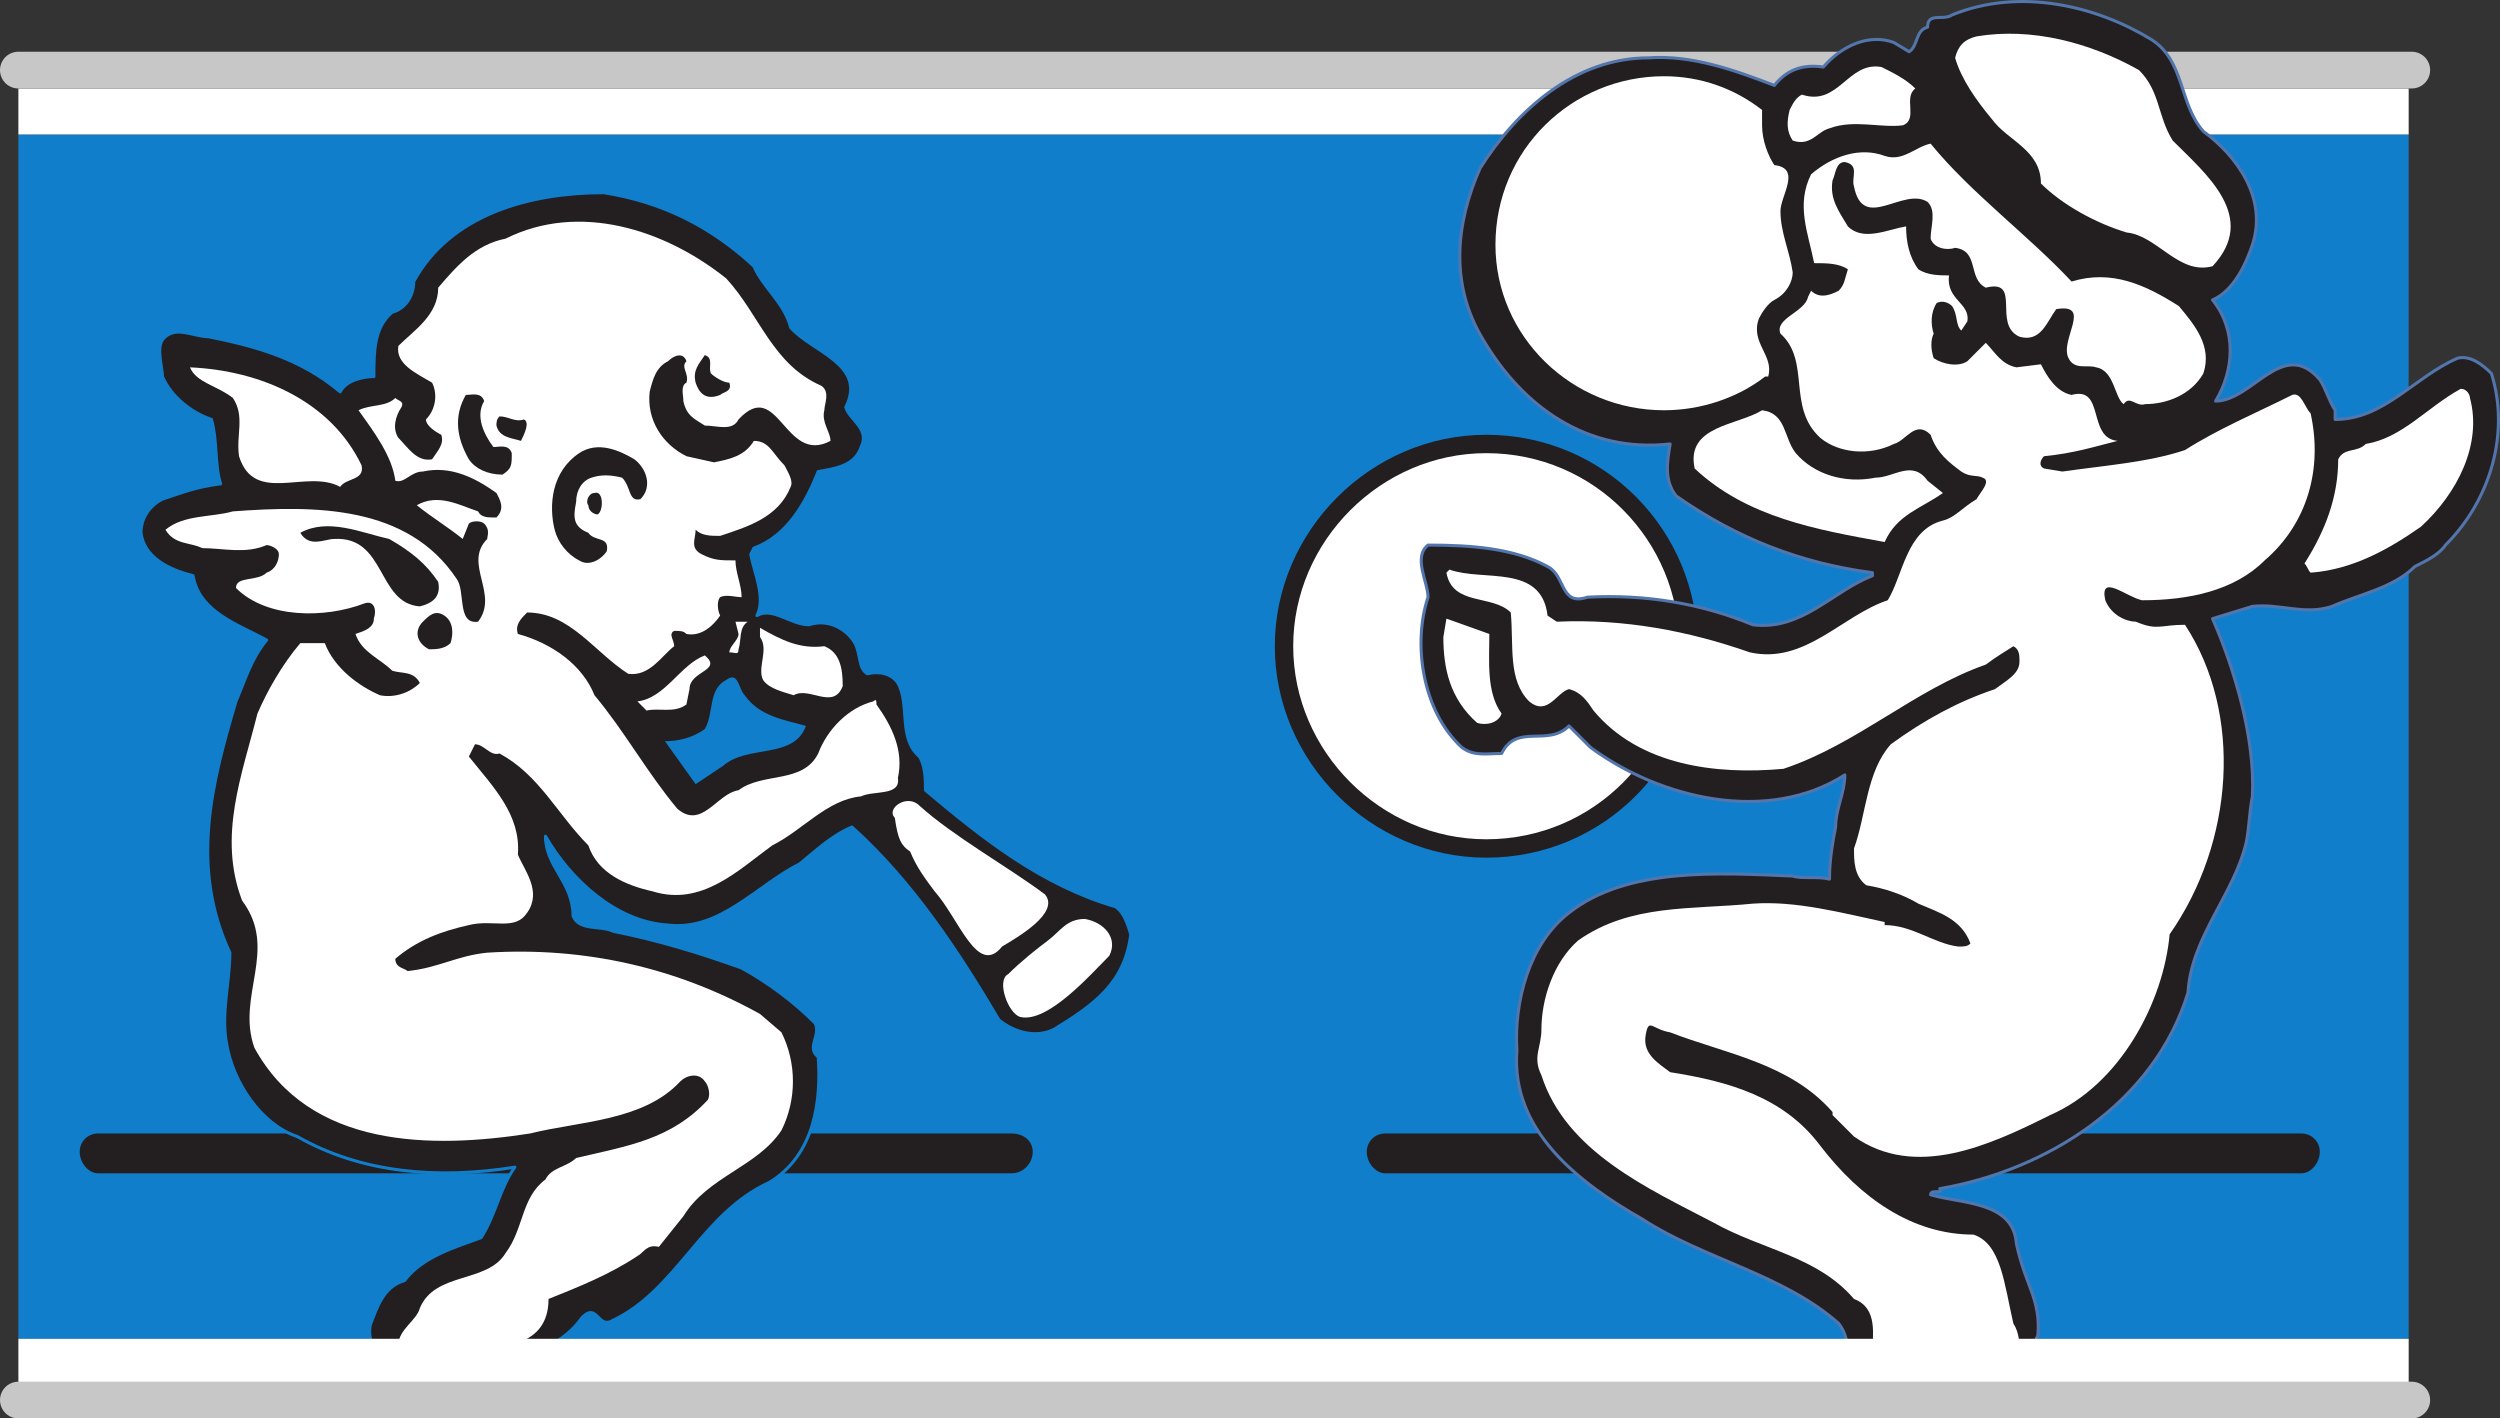 <svg xmlns="http://www.w3.org/2000/svg" width="611.851" height="347.156"><rect width="100%" height="100%" fill="#333333" stroke="none"/><path fill="#117ecc" fill-rule="evenodd" d="M589.5 327.656V32.906H4.5v294.75h585"/><path fill="#231f20" fill-rule="evenodd" d="M247.5 275.156H24c-3.75 0-6.75 3-6.75 6.75s3 7.5 6.75 7.5h223.5c4.5 0 7.5-3.75 7.5-7.5s-3-6.75-7.5-6.75"/><path fill="none" stroke="#117ecc" stroke-linecap="round" stroke-linejoin="round" stroke-miterlimit="10" stroke-width="4.5" d="M247.5 275.156H24c-3.75 0-6.75 3-6.75 6.75s3 7.5 6.75 7.5h223.5c4.5 0 7.5-3.75 7.5-7.5s-3-6.75-7.5-6.75zm0 0"/><path fill="#231f20" fill-rule="evenodd" d="M117 94.406c-1.5.75-3.75-1.5-4.5-3-.75-3 0-4.5 1.5-6 6-2.25 1.5 5.25 4.5 6.75 0 .75 0 1.5-1.5 2.25"/><path fill="#231f20" fill-rule="evenodd" d="M258 251.906c-4.5 2.25-9.75.75-13.5-2.25-9.75-16.5-21-33.75-36-47.25-5.25 2.25-9 6-12.75 9-10.5 5.25-19.5 16.5-32.25 15-12.75-.75-24-11.25-30-21.75 0 7.5 6.75 11.25 6.75 19.5 1.5 3.75 6.75 2.25 9.75 3.75 11.25 2.25 21 5.25 31.5 9 6.75 3.75 12.75 8.25 18 13.5 1.5 3-2.25 6 .75 8.25.75 10.5-.75 24-12 30.75-16.5 7.5-22.5 26.25-38.25 33.75-3.75 2.25-3.75-4.5-7.5-.75-9 12.75-27.75 10.5-41.25 9.75-3 0-6.75 0-9-.75-1.5-2.25-2.25-5.25-1.5-7.5 1.5-3.75 3-9 8.25-10.5 4.5-6 12.75-8.25 18.75-10.5 3.75-6 4.5-12 8.25-17.25-18.75 3-37.5 1.5-53.25-7.5-9-3-15.75-13.5-17.25-22.5-1.5-7.5.75-15 .75-22.5-9.75-21-4.5-41.25 1.5-61.5 2.25-5.25 3.75-10.5 7.5-15-6.75-3.75-16.5-6.75-18-15.75-6-1.5-12-4.5-12.75-10.5 0-3.75 2.25-6.75 5.25-8.25 4.5-1.5 8.25-3 14.25-3.75-1.5-4.5-.75-10.5-2.25-15.75-4.5-1.5-9.75-5.25-12-10.5 0-2.25-1.5-6.75 0-9 3-3.75 7.5-.75 11.25-.75 11.25 2.25 22.5 5.25 32.25 13.5 1.5-3 6-3.75 8.25-3.75 0-6 0-12 4.5-15.75 3-.75 5.25-3.75 5.25-7.5 9-16.5 28.5-21.75 46.5-21.75 14.25 2.25 26.25 8.25 36.75 18 2.25 5.25 7.5 9 9 15 5.25 6 18.75 9 13.5 19.5.75 3 6 5.25 3.75 9.75-1.5 4.5-6 5.25-10.5 6-3 7.5-7.5 15.75-15.75 18.75l-.75 1.5c.75 4.5 3.75 10.5 1.5 15 3.75-2.25 8.25 2.25 12.75 2.25 4.5-1.5 9 .75 11.25 4.5 1.5 3 .75 6 3 7.5 3-.75 6 0 7.5 2.25 3 5.25 0 13.5 5.25 18 1.5 2.25 1.5 6 1.5 8.25 14.25 12 28.5 23.25 46.5 28.5 2.25 1.5 3 4.5 3.75 6.75-1.5 12-9 17.25-18.75 23.25"/><path fill="none" stroke="#117ecc" stroke-linecap="round" stroke-linejoin="round" stroke-miterlimit="10" stroke-width=".75" d="M258 251.906c-4.5 2.25-9.75.75-13.5-2.25-9.75-16.5-21-33.75-36-47.25-5.25 2.25-9 6-12.75 9-10.5 5.25-19.5 16.5-32.25 15-12.75-.75-24-11.25-30-21.75 0 7.5 6.75 11.25 6.75 19.5 1.5 3.75 6.75 2.25 9.75 3.75 11.25 2.25 21 5.25 31.5 9 6.75 3.75 12.75 8.25 18 13.5 1.5 3-2.25 6 .75 8.25.75 10.5-.75 24-12 30.75-16.5 7.5-22.5 26.25-38.25 33.75-3.75 2.25-3.75-4.5-7.5-.75-9 12.75-27.75 10.5-41.25 9.75-3 0-6.75 0-9-.75-1.5-2.25-2.25-5.25-1.5-7.5 1.5-3.75 3-9 8.25-10.5 4.5-6 12.75-8.25 18.75-10.5 3.75-6 4.5-12 8.25-17.25-18.75 3-37.5 1.5-53.25-7.5-9-3-15.75-13.5-17.25-22.5-1.5-7.5.75-15 .75-22.5-9.75-21-4.5-41.25 1.5-61.5 2.25-5.25 3.75-10.5 7.5-15-6.75-3.75-16.5-6.75-18-15.75-6-1.5-12-4.5-12.75-10.5 0-3.75 2.25-6.75 5.25-8.25 4.5-1.5 8.25-3 14.25-3.75-1.5-4.5-.75-10.5-2.25-15.75-4.5-1.5-9.75-5.25-12-10.5 0-2.25-1.5-6.75 0-9 3-3.75 7.5-.75 11.25-.75 11.25 2.25 22.5 5.25 32.25 13.5 1.5-3 6-3.75 8.25-3.75 0-6 0-12 4.5-15.75 3-.75 5.25-3.75 5.25-7.5 9-16.5 28.5-21.75 46.5-21.75 14.25 2.25 26.25 8.25 36.75 18 2.25 5.25 7.5 9 9 15 5.25 6 18.75 9 13.5 19.5.75 3 6 5.25 3.75 9.75-1.5 4.5-6 5.25-10.5 6-3 7.5-7.5 15.75-15.75 18.75l-.75 1.5c.75 4.5 3.75 10.5 1.5 15 3.75-2.25 8.25 2.25 12.75 2.25 4.5-1.5 9 .75 11.25 4.5 1.5 3 .75 6 3 7.5 3-.75 6 0 7.5 2.25 3 5.25 0 13.5 5.25 18 1.5 2.25 1.5 6 1.5 8.25 14.25 12 28.5 23.25 46.5 28.5 2.25 1.5 3 4.5 3.75 6.75-1.5 12-9 17.25-18.75 23.25zm0 0"/><path fill="#fff" fill-rule="evenodd" d="M271.5 233.906c-4.5 4.5-15 16.5-21.75 15-3-.75-6-9-3-10.5 3-3 6.75-6 9.75-8.25s4.5-5.25 9-5.25c4.5.75 8.25 4.5 6 9m-26.25-2.25c-6 7.5-10.5-6.75-16.5-13.5-2.25-3-4.5-6-6-9.75-2.25-1.5-3-3-3.75-8.25-2.25-2.25 3-6 6-3 8.25 7.5 21.75 15 30.75 21.75 3.75 4.5-6.75 10.5-10.5 12.75"/><path fill="#fff" fill-rule="evenodd" d="M210.75 194.906c-8.25.75-14.25 8.25-21.75 12-8.25 6-17.25 15-29.25 11.25-6.75-1.5-13.5-4.5-15.75-11.25-7.5-7.5-12-17.25-21.75-22.5-2.25.75-3.75-2.25-6-2.25l-1.5 3c6 7.5 12.75 14.25 12 24 1.5 3.75 6 9 2.25 14.25-3 4.5-8.25 1.5-14.25 3-6.75 1.5-12.75 3.75-18 8.25 0 2.25 2.25 2.25 3 3 7.5-.75 12-3.75 19.5-4.5 24-1.5 46.5 3.75 66.75 15l5.25 4.5c3.75 7.5 3.75 16.5 0 24-6 9-18 11.25-24 21l-6 7.5c-3-.75-3.75 1.5-5.25 2.25-6.75 4.5-14.25 7.5-21.75 10.5 0 12-12 12-19.5 12l-15.75-.75c-.75-.75-.75 0-1.5 0 0-3.75 4.5-6 5.25-9 3.75-9 16.5-6 21-13.5 4.5-6 3.75-13.5 9.75-18 1.5-3 5.25-3 7.5-5.25 12.75-3 23.25-4.5 32.25-14.25.75-1.5 0-3.75-.75-4.5-1.5-2.25-4.5-1.5-6 0-9 9.75-24.75 9.75-36.75 12.75-24 3.75-54 3.75-67.5-21-4.5-12.75 6-24-3-36-6-15.75 0-30.75 3.75-45.75 2.25-5.25 6-12 10.5-17.25h6c2.25 6 8.25 10.5 13.5 12.75 3.75.75 7.5-.75 9.75-3-1.5-3-4.5-2.25-6.75-3-3-3-7.5-4.5-9-9 2.25-.75 4.5-1.5 4.5-3.75.75-2.25 0-4.5-2.25-3.75-9.75 3.75-24 3.75-31.5-3.75 0-3 5.25-1.5 7.5-3.75 2.25-.75 3-3 3-4.5s-2.25-2.25-3-2.25c-5.25 2.25-10.5.75-15.75.75-3-1.5-6.75-.75-9-4.5 4.5-3.75 11.25-3 16.5-4.5 20.25-1.5 42.75-1.5 54.75 16.5 2.25 3 0 11.25 5.25 10.5 5.25-6.75-3.75-14.25 2.25-20.25 0-.75.75-2.25-.75-3.75-.75-.75-3-.75-3.75 0l-1.5 3.75c-3.75-3-7.5-5.25-11.25-8.25 5.25-3 10.5 0 15 1.5.75 1.5 2.25 1.5 4.5 1.5 2.25-2.25.75-4.5 0-6-5.25-3.75-11.25-6.75-18-5.25-3 0-4.5 3-6.75 2.25-.75-6-5.25-12-9-17.25 3-1.5 6.75-.75 9-3 .75.75 2.25.75 1.5 2.25-1.5 2.25-2.25 5.25-.75 7.5 2.25 2.25 4.5 6 8.25 5.25 1.5-2.25 3-3.75 2.25-6-1.5-.75-3.75-2.25-3.75-3.75 2.25-2.25 3-6 1.5-9-3.75-2.25-9-4.5-8.25-9 3.75-3.75 9.75-7.5 9.75-14.25 4.5-5.25 9-10.5 16.5-12 18-9 39-2.25 54 9.75 8.25 9 11.25 21 23.25 26.25 2.25 1.5.75 4.5.75 6-.75 3 1.5 5.25 1.5 7.5-11.25 6-12.75-15.75-22.5-5.25-1.5 3-5.25 1.5-8.25 1.5-2.25-1.5-4.5-2.25-5.25-6 0-1.5-.75-3.75.75-4.5.75-2.25-1.5-3.75 0-5.25-.75-2.25-3-1.5-4.5 0-3 1.5-3.75 4.5-4.5 7.5-.75 6.75 3 12.75 9 15.75l6.75 1.5c3.75-.75 7.5-1.5 9.75-5.25 3.75 0 4.5 3 7.5 6 .75 1.5 2.25 3.75 1.5 5.25-3 7.5-10.5 9.75-17.25 12-2.25 0-4.5 0-6-1.5 0 2.25-1.5 4.5 1.5 6s4.5 1.5 8.25 1.5c0 3 1.5 6 1.5 9-1.5 0-3.75-.75-5.25 0-.75.75-.75 3 0 4.5-1.5 2.25-4.5 5.25-8.25 4.5-.75-.75-1.5-.75-3-.75-1.5.75 0 2.25 0 3.75-3 2.25-6 7.5-11.25 6.75-8.25-5.25-14.25-15-24.75-15-1.5 1.5-3 3-2.25 5.25 8.25 2.25 15.75 7.5 18.75 15 7.5 9 12.75 18.75 20.25 27.75 6 5.25 9.75-3.75 15-4.5 6-4.5 15.75-1.5 19.5-9 2.25-6 7.5-11.25 13.5-12.75.75-.75.75 0 .75.75 3.75 5.25 6.75 11.25 5.25 18 .75 4.5-6 3-9 4.5"/><path fill="#fff" fill-rule="evenodd" d="M206.25 167.906c-2.25 6-8.25 0-12 2.25-2.25-.75-6-1.5-7.5-3.75-1.5-3 1.5-7.5-.75-10.5v-2.25c5.25 3 9.75 5.25 15.75 4.5 3.75 1.5 4.5 5.25 4.5 9.75"/><path fill="#117ecc" fill-rule="evenodd" d="m177 187.406-6.75 4.5-7.5-10.5c3 0 6.75-.75 9.75-3 2.25-3.75.75-9.75 5.25-12 3-2.25 3 2.25 4.5 3.75 3.75 5.25 9.75 6 15 7.5-3 8.25-14.25 4.5-20.25 9.75"/><path fill="#231f20" fill-rule="evenodd" d="M176.25 96.656c-3.75 1.5-5.25-.75-6-3-.75-3 .75-4.5 2.25-6.75 2.25.75.75 3 1.5 4.5.75.75 3 2.25 4.5 2.25.75 2.25-1.5 2.25-2.25 3"/><path fill="#fff" fill-rule="evenodd" d="M180.75 158.906c0 1.5-.75.75-2.25.75 0-1.5 2.25-3 2.25-4.5l-.75-3h3c-2.25 1.5-1.5 4.5-2.25 6.75m-12.75 13.5c-3 2.25-6.75.75-9.75 1.5l-2.25-2.25c6.75-.75 10.5-9 16.5-11.25 4.5 3.75-3.75 3.75-3.75 8.25l-.75 3.75"/><path fill="#231f20" fill-rule="evenodd" d="M156.75 122.156c-3 .75-2.25-3-4.5-5.25-3-.75-5.25-.75-7.5 0s-3.75 3-3.75 6c-.75 3.75-.75 6 3 7.5 1.5 2.25 5.25.75 4.5 4.5-1.5 2.25-4.5 3.75-6.75 2.25-3-1.5-5.25-4.5-6-7.5-1.5-6-.75-14.25 6-18.75 4.5-3 9.75-.75 13.5 1.5 3 2.25 4.5 6.75 1.5 9.75"/><path fill="#231f20" fill-rule="evenodd" d="M146.25 125.906c-.75 0-2.25-.75-2.25-2.25-.75-.75 0-3 1.5-3 2.25-.75 2.25 4.5.75 5.25m-18.75-18c-2.25-.75-5.25-.75-6-3.75 0-.75 0-1.5.75-2.25 2.25 0 3.75 1.5 6 .75 1.5.75 0 3.75-.75 5.25"/><path fill="#231f20" fill-rule="evenodd" d="M123 116.156c-3.75 0-6.75-1.5-8.25-3.75-3-5.25-3.75-10.5-.75-15.75 1.5 0 3.75-.75 4.5 1.5-2.25 3.75 0 8.25 2.25 11.25 1.5 0 3.75-.75 4.5 1.5 0 3 0 3.75-2.25 5.25m-12.75 41.25c-1.5 1.5-3.75 1.5-5.25 1.5-3-1.5-3.75-4.5-1.5-6.75 1.5-1.5 3-3 5.25-1.5s2.25 4.5 1.5 6.75m-7.5-9c-10.5-.75-8.25-17.25-21-16.5-2.25 0-6 2.25-8.25-1.5 6.75-3.75 15 0 21.75 1.5 5.25 3 9 6 12 10.5.75 3.75-1.5 5.25-4.5 6"/><path fill="#fff" fill-rule="evenodd" d="M83.25 119.156c-8.25-4.5-21 4.5-24.75-7.5-.75-5.25 1.5-9.75-1.5-14.25-3.75-3-9-3.75-10.5-7.5 17.25.75 34.5 8.25 42 24 .75 3.75-3.75 3-5.25 5.25m506.25-86.25v-11.25H4.5v11.25h585"/><path fill="none" stroke="#c8c7c8" stroke-linecap="round" stroke-linejoin="round" stroke-miterlimit="10" stroke-width="9" d="M590.25 17.156H4.5"/><path fill="#231f20" fill-rule="evenodd" d="M563.25 275.156H339c-3.75 0-6.75 3-6.75 6.75s3 7.5 6.75 7.5h224.25c3.75 0 6.75-3.75 6.75-7.5s-3-6.75-6.75-6.75"/><path fill="none" stroke="#117ecc" stroke-linecap="round" stroke-linejoin="round" stroke-miterlimit="10" stroke-width="4.5" d="M563.25 275.156H339c-3.75 0-6.75 3-6.75 6.75s3 7.5 6.75 7.5h224.25c3.75 0 6.75-3.75 6.75-7.5s-3-6.75-6.75-6.75zm0 0"/><path fill="#fff" fill-rule="evenodd" d="M363.75 207.656c27.75 0 49.5-22.5 49.5-49.5s-21.75-49.5-49.5-49.5c-27 0-49.5 22.5-49.5 49.5s22.5 49.5 49.5 49.5"/><path fill="none" stroke="#231f20" stroke-linecap="round" stroke-linejoin="round" stroke-miterlimit="10" stroke-width="4.5" d="M363.75 207.656c27.75 0 49.5-22.5 49.5-49.5s-21.75-49.5-49.5-49.5c-27 0-49.5 22.5-49.5 49.5s22.5 49.5 49.5 49.5zm0 0"/><path fill="#231f20" fill-rule="evenodd" d="M591 138.656c-5.25 5.25-13.5 6.75-20.25 9.75-6.75 2.25-12.75-.75-19.5 0l-9.75 3c5.25 12 10.5 29.25 9.75 43.5-.75 3.75-.75 7.5-1.5 11.25-3 12.75-13.5 23.25-14.25 36.75-8.25 27-34.5 43.5-60.75 48 .75 1.5-2.25 0-2.25 1.5 7.5 2.25 20.25 1.5 21 12 2.25 10.5 6 13.5 5.25 22.5-2.25 3 2.25 12-5.25 11.25-12 0-26.25.75-38.25 1.5-.75-1.5-2.25-1.5-3-2.25 0-4.5.75-9.75-2.25-13.5-13.5-12-33-15.75-48-25.5-15.75-9-32.25-21.75-30.75-41.25-.75-12 3-26.25 12.75-33.75 14.25-11.25 36.75-9.75 54.75-9 2.25.75 6 0 9 .75 0-4.5.75-9 1.5-12.75 0-4.5 2.25-8.25 2.25-12.75-18.75 12-45 6-62.25-6.75l-5.25-5.25c-5.25 5.25-12.75-.75-16.5 6.75-3.75 0-6.75.75-9.75-1.5-9.75-9-12-25.5-8.25-36.75 0-3.75-3.75-9.75 0-12.75 10.5 0 21 .75 29.25 5.25 4.5 2.25 3 9.75 9.75 7.5 14.25-.75 27.75 1.5 40.5 6.75 12 1.5 19.5-8.25 29.25-12v-.75c-17.25-2.25-33-8.25-48-18.75-3-3.75-2.25-8.25-1.5-12.75-20.25 2.25-36-9-45.75-25.5-8.25-13.5-6.75-28.5-.75-42 9-14.25 23.25-27 41.25-27 10.5-.75 21 3 30.75 6.75 3-3.75 6.75-5.25 12-4.5 4.5-5.25 11.25-8.25 17.25-6l3.75 2.25c2.25-1.5 1.5-5.25 4.5-6 0-3.75 3.75-1.5 6-3 16.5-6.75 35.25-2.25 48.75 6 8.25 5.25 6.75 15.75 12.75 22.5 8.25 6 15.75 16.5 12 27.75-1.5 4.5-4.5 11.25-9.75 13.5 6 7.5 5.25 17.25.75 24.75 9 0 16.5-15.75 25.5-5.25 1.5 2.25 2.25 5.25 3.75 7.5v2.25c12 0 19.5-10.5 30-15 3-.75 6 1.5 8.25 3.75 4.5 14.25 0 30.75-11.25 42-1.5 2.25-4.5 3.75-7.5 5.25"/><path fill="none" stroke="#5275ac" stroke-linecap="round" stroke-linejoin="round" stroke-miterlimit="10" stroke-width=".75" d="M591 138.656c-5.25 5.25-13.5 6.75-20.25 9.75-6.75 2.25-12.75-.75-19.5 0l-9.75 3c5.25 12 10.5 29.25 9.75 43.5-.75 3.75-.75 7.5-1.5 11.25-3 12.75-13.5 23.25-14.25 36.75-8.25 27-34.5 43.5-60.75 48 .75 1.5-2.25 0-2.25 1.5 7.5 2.25 20.25 1.5 21 12 2.25 10.5 6 13.5 5.25 22.5-2.25 3 2.25 12-5.25 11.25-12 0-26.25.75-38.25 1.5-.75-1.5-2.25-1.5-3-2.25 0-4.5.75-9.75-2.25-13.5-13.5-12-33-15.75-48-25.5-15.75-9-32.25-21.75-30.75-41.25-.75-12 3-26.25 12.75-33.75 14.25-11.25 36.75-9.75 54.75-9 2.25.75 6 0 9 .75 0-4.5.75-9 1.5-12.75 0-4.5 2.25-8.25 2.25-12.75-18.75 12-45 6-62.25-6.75l-5.25-5.25c-5.25 5.25-12.75-.75-16.5 6.75-3.75 0-6.75.75-9.75-1.5-9.75-9-12-25.5-8.25-36.75 0-3.75-3.75-9.75 0-12.75 10.5 0 21 .75 29.25 5.25 4.5 2.25 3 9.75 9.75 7.5 14.25-.75 27.75 1.5 40.5 6.75 12 1.5 19.5-8.25 29.25-12v-.75c-17.25-2.25-33-8.25-48-18.75-3-3.75-2.25-8.25-1.5-12.75-20.25 2.25-36-9-45.75-25.5-8.25-13.5-6.75-28.5-.75-42 9-14.25 23.25-27 41.25-27 10.5-.75 21 3 30.75 6.75 3-3.75 6.75-5.25 12-4.5 4.5-5.25 11.25-8.25 17.25-6l3.75 2.25c2.25-1.5 1.5-5.25 4.5-6 0-3.75 3.75-1.5 6-3 16.5-6.75 35.25-2.25 48.75 6 8.25 5.25 6.75 15.75 12.75 22.5 8.25 6 15.75 16.5 12 27.75-1.5 4.5-4.5 11.25-9.75 13.5 6 7.5 5.25 17.25.75 24.75 9 0 16.5-15.75 25.5-5.25 1.5 2.25 2.25 5.25 3.75 7.5v2.25c12 0 19.5-10.5 30-15 3-.75 6 1.5 8.25 3.75 4.5 14.25 0 30.75-11.25 42-1.5 2.25-4.5 3.75-7.5 5.25zm0 0"/><path fill="#fff" fill-rule="evenodd" d="M592.5 128.906c-7.5 5.25-16.5 10.5-27 11.25-.75-.75-.75-1.5-1.5-2.25 5.25-8.25 8.25-16.5 8.25-25.5 1.5-3 4.5-1.5 6.75-3.75 9-1.5 15-9 23.25-13.5 1.5 0 2.25 1.5 2.25 2.25 3 11.25-3 23.25-12 31.5m-131.25 3.75c-16.5-3-33.75-6-46.5-18-2.25-10.5 10.5-10.5 16.5-14.25 6 .75 5.25 6.75 8.25 10.5 4.5 5.25 12 7.5 19.5 6 4.5 0 9-4.5 12.75.75l3.75 3c-5.25 3.75-11.25 5.25-14.25 12"/><path fill="#fff" fill-rule="evenodd" d="M554.25 137.156c-7.5 7.5-18.75 9.75-30 9.75-3.75-.75-10.5-6.75-9 0 1.5 3.75 5.25 5.25 7.5 5.25 5.25 2.25 6 .75 12 .75 14.25 21.75 12 53.25-3.75 75.75-1.5 16.5-12 36.75-29.25 44.25-15 7.5-33 15.75-48 5.25l-5.25-5.25v-.75c-10.5-12-26.25-14.25-39.75-19.5-4.5-.75-5.25-3.75-6 .75s3 6.75 6 9c14.25 2.25 27.75 6 36.75 18 9.75 12.75 22.5 21.75 37.5 21.75 6.75 2.25 7.5 12 9.75 21.75 1.5 2.25 1.5 5.25 1.5 6l-5.25.75-30.75.75c0-4.5 1.5-11.25-4.5-13.5-9-10.5-22.5-12-34.5-18.75-15.75-8.25-36-17.25-42-36-2.25-4.5 0-6.75 0-11.25 0-7.5 3-16.5 9-21.75 12.75-9 27.75-7.5 42.75-9 10.5-.75 21.75 2.25 32.25 4.5v.75c6.75 0 12 4.5 18 5.25 1.5 0 2.25 0 3-.75-2.25-6-7.5-7.5-12.75-9.75-3.75-2.25-8.25-3.75-12.75-4.5-3-2.25-3-6-3-9 3-8.25 3-18.75 9-25.5 8.25-6 16.5-10.5 25.5-13.5 3-2.25 6-3.75 6-6.75 0-1.5 0-3-1.5-3.75-2.25 1.5-3.75 2.25-6.75 4.5-17.25 6-31.5 19.5-49.5 25.5-16.5 1.5-35.25-.75-46.5-14.25-1.5-2.25-3-4.5-6-5.25-3 .75-5.25 6.75-9.75 3-5.25-5.25-3.75-13.5-4.5-21.75-4.5-4.5-14.25-1.5-15.75-9.75l.75-.75c8.25 3 22.5-1.5 24 11.25l2.25 1.5c16.5-.75 32.25 2.25 47.25 7.5 13.5 3 22.5-9 33.75-12.75 3.75-6 4.5-17.25 13.5-19.5 3-.75 4.5-3 8.25-5.25.75-1.5 3.75-4.5 1.5-5.25-1.5-.75-3 0-5.25-1.5-3-2.25-6-4.5-7.5-9-3.75-3.75-6 1.5-9 2.25-6 3-13.5 2.25-18-1.5-8.25-7.5-2.25-18.75-9.75-25.5-1.5-3.75 6-5.25 6.75-9l.75-1.5c2.25 2.25 5.25.75 6.75 0 1.5-1.5 1.5-3 2.25-5.25-2.25-1.5-5.25-1.5-8.25-1.5-1.5-7.5-4.5-14.25-.75-21.75 5.25-4.5 12-6.75 18-4.5 4.5 1.5 7.5-2.25 11.25-3 9.75 12 24 22.5 34.5 33.75 9.75-3 18 .75 26.25 6 3.75 4.5 8.25 9.75 6 16.5-3 5.25-9 7.5-14.25 7.5-2.25.75-3.75-2.25-5.25 0-2.25-1.5-2.25-8.25-6.75-9-2.25-.75-5.25.75-6.75-2.25-2.25-4.5 6-13.5-3-12-2.25 3-3.75 8.25-9 6.75-6.75-3 .75-14.25-8.25-12-4.5-2.25-1.5-9-7.5-9.75-2.25.75-5.25 0-6-2.25 0-3 1.5-6.75-.75-9-6-3.75-15.75 7.5-18-3.75-.75-2.25 1.5-5.25-2.25-6-2.25 0-2.25 3-3 4.5-.75 4.5 1.5 7.5 3.75 11.25 3.75 3.75 9.75.75 14.25 0 0 3.75.75 7.5 3 10.5 2.25 1.5 5.25 1.5 7.5 1.5-.75 6 5.25 6.75 4.5 11.25l-1.5 2.25c-1.5-1.5-.75-3.75-2.25-6-.75-.75-2.25-1.5-3.75-.75-1.5 2.25-1.5 5.25-.75 7.5-.75 1.5-.75 3.75 0 6 2.25 1.5 6 2.25 8.25.75l4.5-4.5c2.25 2.25 3.75 5.25 7.5 6l6-.75c1.5 3 3.75 6.75 7.5 7.5 8.25-2.25 3.75 10.5 11.25 11.25-6 1.5-10.5 3-18 3.75-.75.75-1.5 2.25 0 3l4.5.75c10.5-1.5 21-2.25 30-5.25 8.25-5.25 17.25-9 26.25-13.5 2.25-.75 3 3 4.5 4.5 3 13.5-.75 27-11.25 36m-12.75-72c-8.25 2.25-13.5-7.5-21-8.25-7.5-2.25-15.75-6.75-21-12 0-8.25-8.25-10.5-12-15.75-3.75-4.5-7.5-9.75-9-15 .75-3 2.25-4.5 5.25-5.25 13.5-2.25 27.75 1.5 39.75 8.25 5.25 5.25 4.5 11.25 8.25 17.25 8.25 8.25 21 18.75 9.75 30.75"/><path fill="#fff" fill-rule="evenodd" d="M361.5 176.906c-6.75-6-8.25-13.5-8.25-21l.75-4.5 10.5 3.75c0 6.75-.75 14.25 3 19.5-.75 2.25-3.75 3-6 2.25m70.5-84.75c-6.75 5.25-15.75 8.25-24.75 8.25-22.5 0-41.25-18-41.25-40.5 0-23.25 18.75-41.25 41.25-41.25 9 0 17.25 3 24 8.25v-.75 4.5c0 3.75 1.5 7.5 3 9.75 6.75.75 1.5 7.5 1.5 11.25 0 5.25 2.25 9.75 3 15 0 2.25-1.5 5.25-4.5 6.75-1.5.75-3 3-3.75 4.5-2.25 6 3.75 9 2.25 14.25H432m157.5 246.75v-11.25H4.5v11.25h585"/><path fill="none" stroke="#c8c7c8" stroke-linecap="round" stroke-linejoin="round" stroke-miterlimit="10" stroke-width="9" d="M4.5 342.656h585.75"/><path fill="#fff" fill-rule="evenodd" d="M465.75 30.656c-5.25.75-12-1.5-18 .75-3 .75-4.5 4.5-9 3-1.5-2.25-1.5-4.5-.75-7.5.75-1.5 1.5-3 3-3.75 9 3 11.25-8.25 19.5-6.75 3 1.5 6 3 8.25 5.25-3 2.25.75 7.5-3 9"/></svg>

